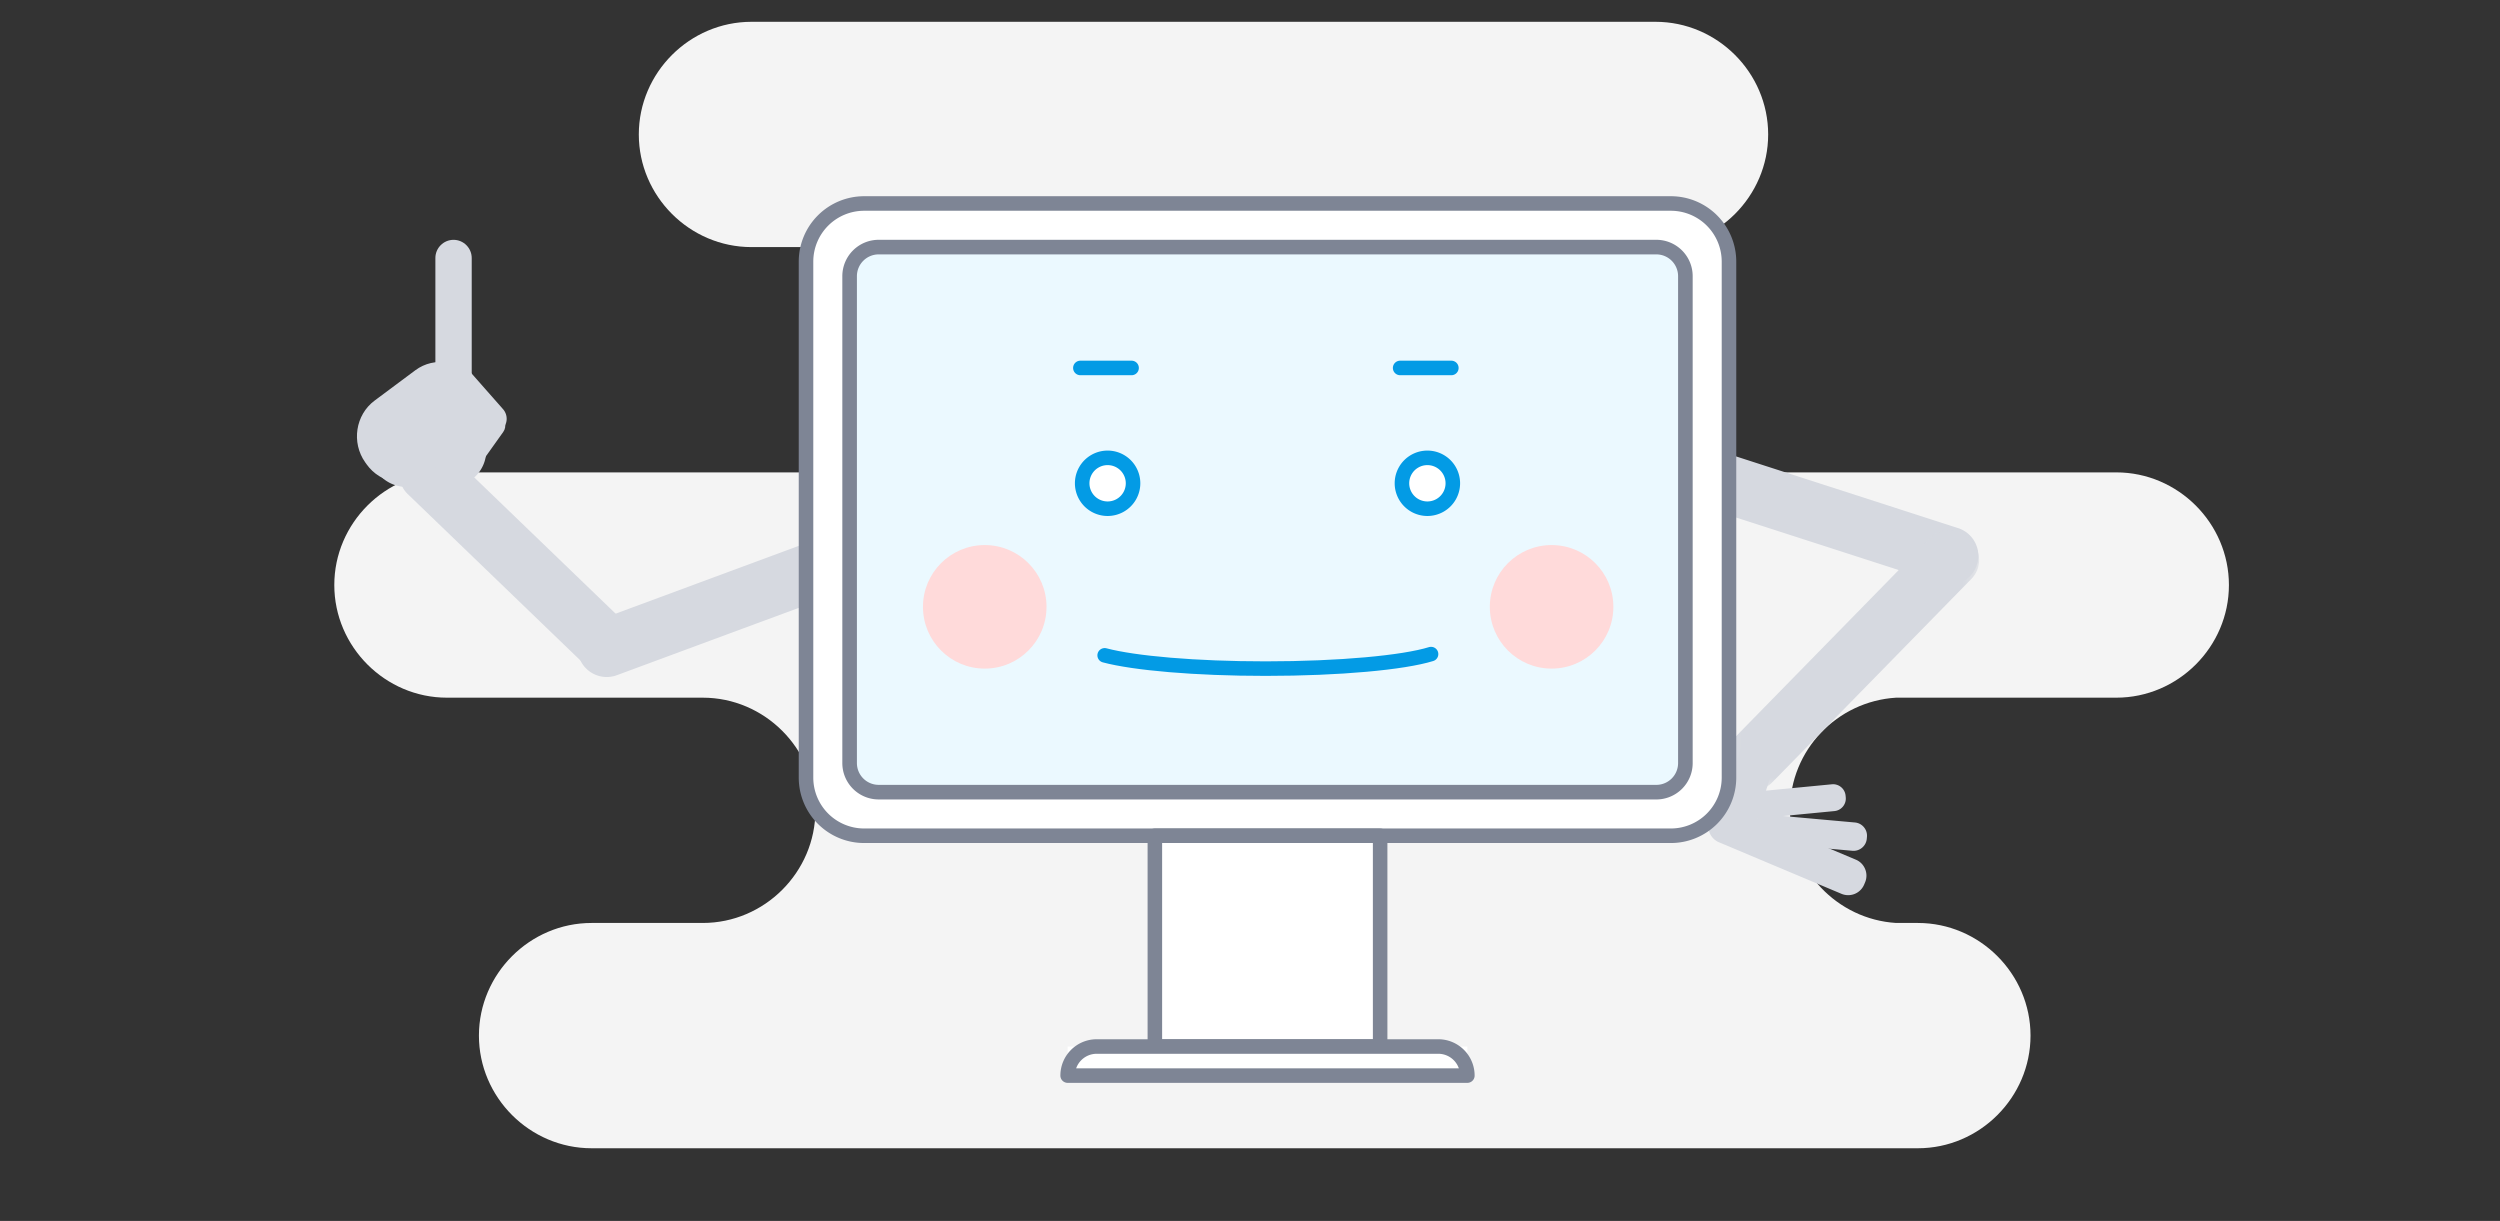 <svg width="172" height="84" xmlns="http://www.w3.org/2000/svg" xmlns:xlink="http://www.w3.org/1999/xlink">
    <rect width="100%" height="100%" fill="#333333" stroke="none"/>
    <defs>
        <path id="a" d="M.05.47h17.614v17.908H.05z"/>
    </defs>
    <g fill="none" fill-rule="evenodd">
        <path d="M145.6 48H130h.45c-4.05.25-7.3 3.6-7.3 7.75 0 4.1 3.25 7.5 7.3 7.75H130h1.95c4.25 0 7.75 3.5 7.75 7.75S136.2 79 131.95 79H40.7c-4.25 0-7.75-3.5-7.75-7.75s3.5-7.75 7.75-7.75h7.65c4.25 0 7.75-3.5 7.75-7.75S52.6 48 48.35 48h-17.6C26.5 48 23 44.5 23 40.25s3.5-7.75 7.75-7.75H56.1c3.9-.1 7.25-3.55 7.25-7.75S60 17.15 55.85 17H51.7c-4.25 0-7.75-3.5-7.75-7.75s3.5-7.75 7.75-7.75h62.2c4.25 0 7.75 3.5 7.75 7.75S118.15 17 113.9 17s-7.75 3.5-7.75 7.75 3.5 7.75 7.75 7.75h31.7c4.25 0 7.75 3.5 7.75 7.75S149.85 48 145.6 48z"
              fill="#F4F4F4" fill-rule="nonzero"/>
        <g transform="translate(24 14)">
            <path d="m109.497 26.144-20.698-6.685a2.006 2.006 0 0 1-1.29-2.517 2.006 2.006 0 0 1 2.519-1.289l20.698 6.684a2.006 2.006 0 0 1 1.289 2.518 2.006 2.006 0 0 1-2.518 1.289m-70.665-1.238-20.398 7.55a2.006 2.006 0 0 1-2.57-1.182 2.006 2.006 0 0 1 1.181-2.57l20.4-7.55a2.005 2.005 0 0 1 2.569 1.182 2.006 2.006 0 0 1-1.182 2.57"
                  fill="#D6D9E0"/>
            <path d="M16.203 31.7 4.043 19.982a1.79 1.79 0 0 1-.047-2.523l.299-.31a1.79 1.79 0 0 1 2.523-.047l12.16 11.718a1.79 1.79 0 0 1 .048 2.523l-.3.31a1.79 1.79 0 0 1-2.523.047"
                  fill="#D6D9E0"/>
            <g transform="translate(94.5 22)">
                <mask id="b" fill="#fff">
                    <use xlink:href="#a"/>
                </mask>
                <path d="m3.436 17.822 13.7-13.998A1.86 1.86 0 0 0 17.11 1.2l-.207-.202a1.861 1.861 0 0 0-2.624.028L.578 15.024a1.86 1.86 0 0 0 .027 2.624l.207.203c.73.713 1.91.7 2.624-.029"
                      fill="#D6D9E0" mask="url(#b)"/>
            </g>
            <path d="m97.484 36.01.164.053c.622.201.967.874.766 1.497l-1.234 3.82a1.192 1.192 0 0 1-1.497.766l-.163-.052a1.193 1.193 0 0 1-.766-1.497l1.233-3.82a1.193 1.193 0 0 1 1.497-.767"
                  fill="#D6D9E0"/>
            <path d="m94.78 41.652-.012-.125a.866.866 0 0 1 .776-.942l6.49-.626a.865.865 0 0 1 .942.776l.012.125a.866.866 0 0 1-.776.942l-6.49.626a.866.866 0 0 1-.942-.776"
                  fill="#D6D9E0"/>
            <path d="m96.623 43.005.011-.131a.914.914 0 0 1 .99-.826l5.997.539c.499.045.871.49.826.99l-.012.13a.915.915 0 0 1-.99.827l-5.996-.54a.914.914 0 0 1-.826-.989"
                  fill="#D6D9E0"/>
            <path d="m93.627 42.391.067-.158a1.193 1.193 0 0 1 1.557-.635l8.434 3.548c.602.254.888.954.634 1.557l-.067.159a1.192 1.192 0 0 1-1.556.634l-8.434-3.548a1.192 1.192 0 0 1-.635-1.557"
                  fill="#D6D9E0"/>
            <path d="M31.454 39.5V4a4 4 0 0 1 4-4h55.5a4 4 0 0 1 4 4v35.5a4 4 0 0 1-4 4h-55.5a4 4 0 0 1-4-4"
                  fill="#FFF"/>
            <path d="M31.454 39.5V4a4 4 0 0 1 4-4h55.5a4 4 0 0 1 4 4v35.5a4 4 0 0 1-4 4h-55.5a4 4 0 0 1-4-4z"
                  stroke="#7E8595" stroke-width="1.001" stroke-linecap="round" stroke-linejoin="round"/>
            <path d="M89.954 40.5H36.453a2 2 0 0 1-1.999-1.999V5a2 2 0 0 1 1.999-2h53.501a2 2 0 0 1 2 2v33.501a2 2 0 0 1-2 2"
                  fill="#EBF9FF"/>
            <circle fill="#FFDADA" cx="82.75" cy="27.75" r="4.25"/>
            <circle fill="#FFDADA" cx="43.75" cy="27.75" r="4.25"/>
            <path d="M89.954 40.5H36.453a2 2 0 0 1-1.999-1.999V5a2 2 0 0 1 1.999-2h53.501a2 2 0 0 1 2 2v33.501a2 2 0 0 1-2 2z"
                  stroke="#7E8595" stroke-width="1.004" stroke-linecap="round" stroke-linejoin="round"/>
            <path d="M53.954 19.25a1.75 1.75 0 1 1-3.5 0 1.75 1.75 0 0 1 3.5 0" fill="#FFF"/>
            <path d="M53.954 19.25a1.75 1.75 0 1 1-3.5 0 1.75 1.75 0 0 1 3.5 0z" stroke="#039BE5" stroke-linecap="round"
                  stroke-linejoin="round"/>
            <path d="M75.954 19.25a1.75 1.75 0 1 1-3.5 0 1.75 1.75 0 0 1 3.5 0" fill="#FFF"/>
            <path d="M75.954 19.25a1.75 1.75 0 1 1-3.5 0 1.75 1.75 0 0 1 3.5 0zM50.33 11.315h3.522m18.478 0h3.522"
                  stroke="#039BE5" stroke-linecap="round" stroke-linejoin="round"/>
            <path fill="#FFF" d="M55.454 58h15.5V43.5h-15.5z"/>
            <path stroke="#7E8595" stroke-linecap="round" stroke-linejoin="round" d="M55.454 58h15.5V43.5h-15.5z"/>
            <path fill="#FFF" d="M49.454 60h27.5v-2h-27.5z"/>
            <path d="M49.454 60h27.5a2 2 0 0 0-2-2h-23.5a2 2 0 0 0-2 2h0z" stroke="#7E8595" stroke-linecap="round"
                  stroke-linejoin="round"/>
            <path d="M6.954 19.5h-3a2.507 2.507 0 0 1-2.5-2.5c0-1.374 1.125-2.5 2.5-2.5h3c1.375 0 2.5 1.126 2.5 2.5 0 1.375-1.125 2.5-2.5 2.5"
                  fill="#D6D9E0"/>
            <path d="m1.219 17.939-.094-.132c-.96-1.355-.67-3.265.644-4.243l2.804-2.089c1.314-.978 3.176-.67 4.136.685l.094.131c.96 1.355.671 3.265-.643 4.243l-2.805 2.089c-1.314.979-3.176.67-4.136-.684"
                  fill="#D6D9E0"/>
            <path d="M7.204 13.5c-.688 0-1.25-.562-1.25-1.25v-8.5c0-.687.562-1.25 1.25-1.25.687 0 1.25.563 1.25 1.25v8.5c0 .688-.563 1.25-1.25 1.25m3.419 2.217-1.698 2.385c-.266.375-.827.486-1.245.247-.418-.239-.542-.741-.276-1.116l1.698-2.385c.267-.375.827-.486 1.246-.247.418.24.542.741.275 1.116"
                  fill="#D6D9E0"/>
            <path d="M52 31.087c2.041.542 6.235.914 11.077.914 5.096 0 9.474-.412 11.38-1" stroke="#039BE5"
                  stroke-linecap="round" stroke-linejoin="round"/>
            <path d="m8.298 11.526 2.313 2.627a1.003 1.003 0 0 1-.09 1.411 1.003 1.003 0 0 1-1.411-.09l-2.313-2.626a1.003 1.003 0 0 1 .09-1.412 1.003 1.003 0 0 1 1.41.09"
                  fill="#D6D9E0"/>
        </g>
    </g>
</svg>
